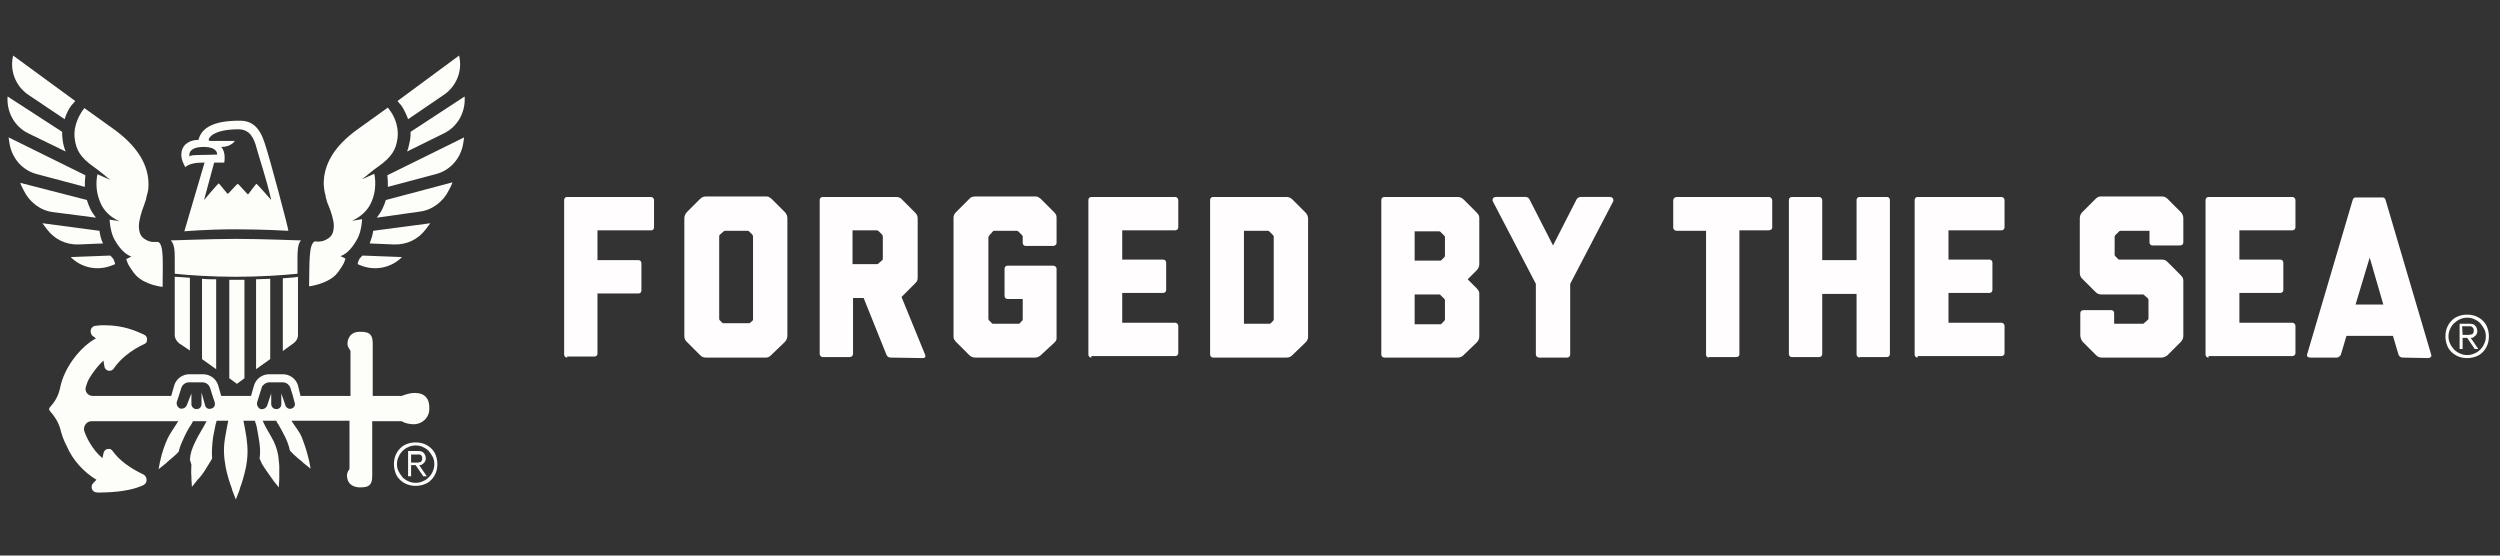 <?xml version="1.0" encoding="utf-8"?>
<!-- Generator: Adobe Illustrator 24.2.0, SVG Export Plug-In . SVG Version: 6.00 Build 0)  -->
<svg version="1.1" id="Layer_1" xmlns="http://www.w3.org/2000/svg" xmlns:xlink="http://www.w3.org/1999/xlink" x="0px" y="0px"
	 viewBox="0 0 495 110" style="enable-background:new 0 0 495 110;" xml:space="preserve">
<rect x="0" y="0" width="495" height="110" fill="#333333" stroke="none"/>
<style type="text/css">
	.st0{fill:#FDFEF9;}
	.st1{enable-background:new    ;}
	.st2{fill:#FFFDFD;}
</style>
<g>
	<g>
		<g>
			<g>
				<g>
					<path class="st0" d="M13,30c-0.3-0.7-0.5-1.5-0.6-2.3c-0.1-0.6-0.1-1.1-0.1-1.6l-10.8-7v0.1c-0.2,3,1.4,5.9,4.1,7.2L13,30z"/>
					<path class="st0" d="M12.8,23.6c0.5-1.7,1.4-2.9,1.6-3l0.5-0.6L2.6,11c0,0.2-0.1,0.3-0.1,0.5c-0.5,2.9,0.8,5.8,3.3,7.4
						L12.8,23.6z"/>
					<g>
						<g>
							<path class="st0" d="M32.2,56.8c0,0-3.4-0.3-5.3-2.3c-0.2-0.2-0.3-0.4-0.5-0.6c-0.1-0.1-0.1-0.2-0.2-0.3
								c-0.8-1.1-1-1.6-1.2-2.3l1-0.5c-1.4-0.5-2.6-2-3.4-3.5s-0.9-3.8-0.9-3.8c1,0.1,2,0.3,2,0.3c-1.8-0.7-3.1-2.1-3.7-3.4
								c-0.7-1.5-1.1-3.3-0.8-5.4l0.1-0.5l2.5,1.1c0,0-2.5-2.1-3.3-2.6c-2.5-1.8-3.4-3.2-3.7-5.5c-0.4-3,1.4-5.3,1.4-5.4l0.5-0.7
								l0.7,0.5l5.3,3.8c4.5,3.3,6.8,7,6.7,11c0,0.7-0.1,1.3-0.3,1.9c0,0.2-0.1,0.3-0.1,0.4c0,0.2-0.1,0.3-0.1,0.5
								c-0.1,0.4-0.3,0.8-0.4,1.2c-0.5,1.2-1,3-1,4.1c0,0.5,0.1,1.2,0.3,1.6s0.5,0.7,0.8,0.9c0.6,0.4,1.2,0.6,1.6,0.6s0.7,0,0.9,0
								c0.2,0,0.2,0,0.2,0C32.5,48.4,32.2,52.1,32.2,56.8z"/>
						</g>
					</g>
					<path class="st0" d="M16.8,37c0-0.7,0-1.4,0.1-2.1c0,0,0-0.1,0-0.2L1.7,27.2c0.1,0.4,0.1,0.9,0.2,1.3c0.5,2.9,2.6,5.3,5.5,6
						L16.8,37z"/>
					<path class="st0" d="M19,43.1c-0.4-0.5-0.8-1.1-1.1-1.7c-0.3-0.6-0.5-1.2-0.7-1.8L4,36.2c0.2,0.5,0.4,1,0.7,1.5
						c1.1,2.3,3.3,4,5.8,4.3L19,43.1z"/>
					<path class="st0" d="M20.4,48.2c-0.4-0.8-0.6-1.7-0.7-2.5L8.4,44.2C8.7,44.6,9,45,9.3,45.4c1.5,2,3.8,3.1,6.3,3L20.4,48.2z"/>
					<g>
						<path class="st0" d="M22.3,52.5l0.5-0.2c0-0.1-0.1-0.3-0.1-0.4l0,0c-0.1-0.3-0.2-0.6-0.4-0.8c-0.2-0.2-0.3-0.4-0.5-0.5
							L14,50.9l0,0C16.2,53.1,19.4,53.7,22.3,52.5z"/>
					</g>
				</g>
				<g>
					<path class="st0" d="M80.6,30c0.3-0.7,0.4-1.5,0.6-2.3c0.1-0.6,0.1-1.1,0.1-1.6l10.7-7v0.1c0.2,3-1.4,5.9-4.1,7.2L80.6,30z"/>
					<path class="st0" d="M80.8,23.6c-0.6-1.7-1.4-2.9-1.6-3L78.7,20l12.2-9c0,0.2,0.1,0.3,0.1,0.5c0.5,2.9-0.8,5.8-3.3,7.4
						L80.8,23.6z"/>
					<g>
						<g>
							<path class="st0" d="M62.3,47.8c0,0,0,0,0.2,0s0.5,0.1,0.9,0c0.4,0,1-0.2,1.6-0.6c0.3-0.2,0.6-0.5,0.8-0.9s0.3-1.1,0.3-1.6
								c0-1.1-0.6-3-1.1-4.1c-0.2-0.4-0.3-0.8-0.4-1.2c-0.1-0.2-0.1-0.3-0.1-0.5c0-0.1-0.1-0.3-0.1-0.4c-0.2-0.6-0.2-1.2-0.3-1.9
								c-0.1-4,2.1-7.7,6.7-11l5.3-3.8l0.7-0.5l0.5,0.7c0.1,0.1,1.8,2.4,1.4,5.4c-0.3,2.3-1.2,3.7-3.7,5.5c-0.8,0.5-3.3,2.6-3.3,2.6
								l2.4-1.1l0.1,0.5c0.3,2.1-0.1,4-0.8,5.4c-0.6,1.3-2,2.7-3.7,3.4c0,0,0.9-0.1,2-0.3c0,0-0.1,2.3-0.9,3.8s-2,3.1-3.4,3.5l1,0.5
								c-0.2,0.7-0.4,1.2-1.2,2.3c-0.1,0.1-0.1,0.2-0.2,0.3c-0.2,0.2-0.3,0.4-0.5,0.6c-1.9,1.9-5.3,2.3-5.3,2.3
								C61.3,52.1,61.1,48.4,62.3,47.8z"/>
						</g>
					</g>
					<path class="st0" d="M76.8,37c0-0.7,0-1.4-0.1-2.1c0,0,0-0.1,0-0.2l15.2-7.5c-0.1,0.4-0.1,0.9-0.2,1.3c-0.5,2.9-2.6,5.3-5.5,6
						L76.8,37z"/>
					<path class="st0" d="M74.6,43.1c0.4-0.5,0.8-1.1,1.1-1.7c0.3-0.6,0.5-1.2,0.7-1.8l13.2-3.5c-0.2,0.5-0.4,1-0.7,1.5
						c-1.1,2.3-3.3,4-5.8,4.3L74.6,43.1z"/>
					<path class="st0" d="M73.2,48.2c0.3-0.8,0.6-1.7,0.7-2.5l11.3-1.5c-0.3,0.4-0.6,0.8-0.9,1.2c-1.5,2-3.8,3.1-6.3,3L73.2,48.2z"
						/>
					<g>
						<path class="st0" d="M71.3,52.5l-0.5-0.2c0-0.1,0.1-0.3,0.1-0.4l0,0c0.1-0.3,0.2-0.6,0.4-0.8c0.2-0.2,0.3-0.4,0.5-0.5l7.8,0.3
							l0,0C77.4,53.1,74.1,53.7,71.3,52.5z"/>
					</g>
				</g>
				<g>
					<path class="st0" d="M47,47.3h-0.4c-4.8,0-12,0.3-12.8,0.3l0,0c0.8,0.7,0.8,2.4,0.8,3.6v3c2.8,0.3,7.5,0.6,11.9,0.6h0.4
						c4.5,0,9-0.3,12-0.6v-3c0-1.2,0-2.9,0.7-3.6l0,0C58.9,47.6,51.8,47.3,47,47.3z"/>
				</g>
				<g>
					<path class="st0" d="M48.3,55.4c-0.4,0-0.9,0-1.3,0c-0.5,0-1,0-1.5,0l0,0l0,0c-0.1,0-0.1,0-0.1,0v19.5l1.5,1.1l1.5-1.1V55.4
						H48.3z"/>
					<g>
						<path class="st0" d="M56,55.1v14.4l2.2-1.6c0.5-0.4,0.8-0.9,0.8-1.6V54.8C58.7,54.9,57.5,55,56,55.1z"/>
						<path class="st0" d="M53.5,55.2c-1,0-1.8,0.1-2.8,0.1v17.8l2.8-2V55.2z"/>
					</g>
					<g>
						<path class="st0" d="M37.6,55c-1.4-0.1-2.6-0.2-3-0.2v11.6c0,0.6,0.4,1.2,0.9,1.6l2.1,1.4V55z"/>
						<path class="st0" d="M40,55.2v15.9l2.8,2V55.3C41.9,55.3,40.9,55.3,40,55.2z"/>
					</g>
				</g>
				<path class="st0" d="M52.4,28.3c-1-3.1-2.5-4.4-4.9-4.4c-0.1,0-0.1,0-0.2,0c-4.8,0-7.4,1.3-8,3.8c-1.2,0-2,0.4-2.6,0.9
					c-0.5,0.5-0.8,1.2-0.8,2c0,0.7,0.2,1.2,0.3,1.5c0.4,0.9,0.5,1,0.5,1s0.7-0.9,3.3-0.9h0.1h0.4l-4,13.6c0,0,4.5-0.4,10.1-0.4
					s10.5,0.3,10.5,0.3C57.2,45.6,53.4,31.2,52.4,28.3z M45.1,38.4c-0.1,0-1.7-2.1-1.8-2.1s-2.9,3.3-2.9,3.3l2-7.4h2
					c0,0,0.4-2.1-0.6-3.1c2,0,2.7-1.2,2.7-1.2h-4.9c-0.2,0-0.4-0.1-0.2-0.5c0.7-1.2,2.9-1.8,5.8-1.8l0,0c2.3,0,3.1,1.8,3.6,3.7
					c0.5,1.9,1.9,5.9,2.9,10.3c0,0-2.8-3.2-2.9-3.2c-0.2,0-1.6,2.1-1.7,2.1s-1.9-2.1-2-2.1C47,36.3,45.2,38.4,45.1,38.4z M38.9,30.7
					c-1.3,0-1.4,0.3-1.4,0.3s0-0.2,0-0.4c0-0.5,0.4-1.4,2.4-1.5c2.2-0.1,3.1,0.6,3.1,1.5C42.9,30.6,40.4,30.7,38.9,30.7z"/>
			</g>
			<path class="st0" d="M71.3,96.5L71.3,96.5L71.3,96.5z"/>
			<path class="st0" d="M82.1,77.8c-0.9,0-1.8,0.3-2.6,0.6h-5.7v-5.7V68c0-1.7-0.6-2.3-2.3-2.3h-0.4c-1.4,0-2.3,1-2.3,2.4
				c0,0.7,0.6,1.2,0.6,1.4v3.2v5.7h-9.9L59,76.3c-0.4-1.3-1.6-2.2-3-2.2l0,0h-2.7c-1.4,0-2.6,0.9-3,2.2l-0.6,2.1h-5.9l-0.6-2.1
				c-0.4-1.3-1.6-2.2-3-2.2l0,0h-2.7c-1.4,0-2.6,0.9-3,2.2l-0.6,2.1H18.4c-1,0-1.7-0.9-1.4-1.8c0.1-0.3,0.2-0.6,0.3-0.9
				c0.3-0.9,2-3.3,3.2-4.3c0,0,0.1,0.9,0.2,1.3c0.3,0.9,1.4,0.9,1.8,0.3c1.2-1.8,3.3-3.6,6.1-4.9c0.3-0.1,0.5-0.4,0.5-0.7
				c0.1-0.6-0.2-1-0.7-1.2c-1.4-0.6-3.8-1.8-7.7-1.8c-0.6,0-1.1,0-1.7,0.1c-0.3,0-0.6,0.1-0.9,0.5c-0.2,0.3-0.2,0.9,0,1.2
				c0,0,0.1,0.1,0.1,0.2L19,67c-3,1.6-6.3,5.7-7.1,9.8c-0.3,1.4-0.9,2.6-1.9,3.7c-0.2,0.2-0.3,0.4-0.3,0.5s0.1,0.2,0.2,0.4
				c0.9,1,1.6,2.1,2,3.4c0.3,1.2,0.7,2.4,1.3,3.5c1.2,2.8,3.3,5.1,5.9,6.7c0,0-0.2,0.2-0.6,0.6s-0.4,0.8-0.3,1.2
				c0.3,0.7,0.7,0.8,2.5,0.7c3.9-0.1,6.3-0.8,7.6-1.4c0.4-0.2,0.7-0.5,0.7-0.9c0.1-0.5-0.2-1.1-0.7-1.3c-2.7-1.3-4.7-2.8-6-4.6
				c-0.2-0.3-0.5-0.5-0.9-0.4c-0.5,0-0.8,0.4-0.9,0.8l-0.2,1c-1.2-0.9-2.8-3-3.6-5.3c-0.3-0.9,0.4-2,1.4-2h17.2
				c-0.8,1.3-1.5,2.2-2.1,3.4c-0.6,1.3-1.1,2.8-1.4,4.1c0,0.1,0,0.3-0.1,0.4l-0.3,1.6l1.5-1.2c0.1-0.1,0.2-0.2,0.3-0.3
				c0.4-0.3,0.8-0.7,1.3-1.1l0.1-0.1c0.3-0.2,0.5-0.5,0.8-0.8c0.2-1,0.6-1.8,1-2.7c0.5-1.1,1-2,1.5-2.7c0.1-0.2,0.2-0.3,0.3-0.6h2.7
				c-0.8,1.6-1.5,2.5-2.3,4.2c-0.6,1.3-0.9,2.1-1,3.4l0.3,1c0,0.8-0.1,1.6,0,2.3c0,0.1,0,0.2,0,0.4l0.1,1.7l1.2-1.5
				c0.1-0.1,0.2-0.2,0.3-0.3c0.7-0.8,1.3-1.8,1.9-2.8c0.2-0.3,0.4-0.7,0.6-1c-0.1-1.4,0-2.7,0.2-4.3c0.2-1.1,0.4-1.9,0.5-2.5
				c0.1-0.2,0.1-0.4,0.2-0.7h2.3c-0.2,1-0.4,1.9-0.6,3.2c-0.4,2.2-0.3,3.9,0.1,6.1c0.3,1.4,0.7,2.8,1.2,4.1c0,0.1,0.1,0.3,0.1,0.4
				l0.7,1.8l0.7-1.8c0-0.1,0.1-0.2,0.1-0.4c0.5-1.3,0.9-2.8,1.2-4.2c0.4-2.1,0.4-3.7,0.1-5.9c-0.2-1.3-0.4-2.3-0.6-3.3h2.3
				c0,0.3,0.1,0.4,0.2,0.7c0.2,0.7,0.3,1.5,0.5,2.6c0.3,1.6,0.4,2.9,0.2,4.2c0.2,0.4,0.3,0.7,0.5,1.1l0,0l0,0c0.6,1,1.3,1.9,1.9,2.8
				c0.1,0.1,0.2,0.2,0.2,0.3l1.2,1.5l0.1-1.7c0-0.1,0-0.2,0-0.4c0-0.7,0-1.4,0-2.2l-0.1-1c-0.1-1.4-0.4-2.5-1-3.8
				c-0.8-1.6-1.5-2.5-2.2-4.1h2.7c0.1,0.3,0.2,0.5,0.4,0.7c0.4,0.7,0.8,1.4,1.3,2.4c0.4,0.8,0.8,1.8,1,2.8c0.3,0.3,0.6,0.7,1,1
				c0.4,0.4,0.9,0.8,1.3,1.1c0.1,0.1,0.2,0.2,0.3,0.3l1.5,1.2l-0.3-1.6c0-0.1-0.1-0.2-0.1-0.4c-0.3-1.3-0.8-2.8-1.3-4.1
				c-0.5-1.3-1.3-2.1-2.1-3.4h11.5v0.4V89l0,0v0.6v3.2c0,0.2-0.5,0.6-0.5,1.3c0,1.4,0.8,2.3,2.4,2.4h0.3c1.7,0,2.3-0.5,2.3-2.3v-4.6
				V89l0,0c0,0,0-3.6,0-5.2c0-0.1,0-0.3,0-0.4h5.8c0.7,0.4,1.6,0.6,2.4,0.6c1.7,0,3.1-1.3,3.1-3l0,0C85.1,78.9,84.1,77.8,82.1,77.8z
				 M41.8,80.9c-0.5,0.2-1.1-0.1-1.2-0.7l-0.7-2.5v0.7V80c0,0.6-0.4,1-1,1s-1-0.5-1-1v-2.1L37,80.2c-0.2,0.5-0.7,0.8-1.3,0.7
				c-0.5-0.2-0.8-0.7-0.7-1.3l0.4-1.2l0.5-1.6c0.2-0.6,0.8-1.1,1.5-1.1h2.7l0,0c0.7,0,1.3,0.5,1.5,1.1l0.5,1.6l0,0l0.4,1.2
				C42.7,80.2,42.4,80.8,41.8,80.9z M57.7,80.9c-0.5,0.2-1.1-0.2-1.2-0.7l-0.8-2.3V80c0,0.6-0.4,1-1,1s-1-0.5-1-1v-1.5l0,0v-0.6
				l-0.8,2.4c-0.2,0.5-0.7,0.8-1.3,0.7c-0.5-0.2-0.8-0.8-0.7-1.3l0.4-1.3l0,0l0.5-1.6c0-0.1,0.1-0.2,0.1-0.3c0,0,0-0.1,0.1-0.1
				c0.3-0.4,0.8-0.7,1.3-0.7H56l0,0c0.7,0,1.3,0.5,1.5,1.1l0.5,1.6l0,0l0.3,1.2C58.6,80.2,58.2,80.8,57.7,80.9z"/>
		</g>
	</g>
	<g>
		<path class="st0" d="M78,91.9c0-0.6,0.1-1.2,0.3-1.7c0.2-0.5,0.5-1,0.9-1.4s0.8-0.7,1.4-0.9c0.5-0.2,1.1-0.3,1.7-0.3
			s1.2,0.1,1.7,0.3c0.5,0.2,1,0.5,1.4,0.9s0.7,0.8,0.9,1.4s0.3,1.1,0.3,1.7s-0.1,1.2-0.3,1.7c-0.2,0.5-0.5,1-0.9,1.4
			s-0.8,0.7-1.4,0.9c-0.5,0.2-1.1,0.3-1.7,0.3s-1.2-0.1-1.7-0.3c-0.5-0.2-1-0.5-1.4-0.9s-0.7-0.8-0.9-1.4S78,92.5,78,91.9z
			 M78.6,91.9c0,0.5,0.1,1,0.3,1.4c0.2,0.4,0.5,0.8,0.8,1.2c0.3,0.3,0.7,0.6,1.2,0.8c0.4,0.2,0.9,0.3,1.4,0.3s1-0.1,1.4-0.3
			c0.5-0.2,0.8-0.4,1.2-0.8c0.3-0.3,0.6-0.7,0.8-1.2c0.2-0.5,0.3-0.9,0.3-1.4s-0.1-1-0.3-1.4c-0.2-0.4-0.5-0.8-0.8-1.2
			c-0.3-0.3-0.7-0.6-1.2-0.8c-0.4-0.2-0.9-0.3-1.4-0.3s-1,0.1-1.4,0.3c-0.5,0.2-0.8,0.4-1.2,0.8c-0.3,0.3-0.6,0.7-0.8,1.2
			C78.7,90.9,78.6,91.4,78.6,91.9z M81.4,94.3h-0.6v-5h1.9c0.6,0,1,0.1,1.2,0.4c0.2,0.2,0.4,0.6,0.4,1c0,0.2,0,0.4-0.1,0.6
			s-0.2,0.3-0.3,0.4c-0.1,0.1-0.3,0.2-0.4,0.3s-0.3,0.1-0.5,0.1l1.5,2.2h-0.7l-1.5-2.2h-0.9V94.3L81.4,94.3z M81.4,91.6h0.8
			c0.2,0,0.3,0,0.5,0s0.3-0.1,0.5-0.1c0.1-0.1,0.3-0.1,0.3-0.3c0.1-0.1,0.1-0.3,0.1-0.5s0-0.3-0.1-0.4s-0.1-0.2-0.3-0.3
			c-0.1,0-0.2,0-0.3,0s-0.3,0-0.4,0h-1.1V91.6L81.4,91.6z"/>
	</g>
</g>
<g>
	<path class="st0" d="M484.2,66.6c0-0.6,0.1-1.2,0.3-1.7c0.2-0.5,0.5-1,0.9-1.4s0.8-0.7,1.4-0.9c0.5-0.2,1.1-0.3,1.7-0.3
		s1.2,0.1,1.7,0.3s1,0.5,1.4,0.9s0.7,0.8,0.9,1.4c0.2,0.5,0.3,1.1,0.3,1.7s-0.1,1.2-0.3,1.7c-0.2,0.5-0.5,1-0.9,1.4
		s-0.8,0.7-1.4,0.9c-0.5,0.2-1.1,0.3-1.7,0.3s-1.2-0.1-1.7-0.3c-0.5-0.2-1-0.5-1.4-0.9s-0.7-0.8-0.9-1.4
		C484.3,67.8,484.2,67.2,484.2,66.6z M484.8,66.6c0,0.5,0.1,1,0.3,1.4c0.2,0.5,0.5,0.8,0.8,1.2c0.3,0.3,0.7,0.6,1.2,0.8
		c0.4,0.2,0.9,0.3,1.4,0.3s1-0.1,1.4-0.3c0.5-0.2,0.8-0.4,1.2-0.8c0.3-0.3,0.6-0.7,0.8-1.2c0.2-0.4,0.3-0.9,0.3-1.4s-0.1-1-0.3-1.4
		c-0.2-0.4-0.5-0.8-0.8-1.2c-0.3-0.3-0.7-0.6-1.2-0.8c-0.4-0.2-0.9-0.3-1.4-0.3s-1,0.1-1.4,0.3c-0.5,0.2-0.8,0.5-1.2,0.8
		c-0.3,0.3-0.6,0.7-0.8,1.2C484.9,65.6,484.8,66.1,484.8,66.6z M487.6,69.1H487v-5h1.9c0.6,0,1,0.1,1.2,0.4c0.2,0.2,0.4,0.6,0.4,1
		c0,0.2,0,0.4-0.1,0.6s-0.2,0.3-0.3,0.4c-0.1,0.1-0.3,0.2-0.4,0.3c-0.1,0.1-0.3,0.1-0.5,0.1l1.5,2.2H490l-1.5-2.2h-0.9V69.1
		L487.6,69.1z M487.6,66.3h0.8c0.2,0,0.3,0,0.5,0s0.3-0.1,0.5-0.1c0.1-0.1,0.3-0.1,0.3-0.3c0.1-0.1,0.1-0.3,0.1-0.5s0-0.3-0.1-0.4
		s-0.1-0.2-0.3-0.3c-0.1-0.1-0.2-0.1-0.4-0.1c-0.1,0-0.3,0-0.4,0h-1.1L487.6,66.3L487.6,66.3z"/>
</g>
<g class="st1">
	<path class="st2" d="M112.3,70.8c-0.4,0-0.6-0.3-0.6-0.6V39.6c0-0.4,0.3-0.6,0.6-0.6h16.6c0.3,0,0.6,0.3,0.6,0.6V45
		c0,0.2-0.1,0.6-0.5,0.6h-10.7v5.9h8.1c0.4,0,0.6,0.3,0.6,0.6v5.4c0,0.3-0.2,0.6-0.5,0.6h-8.2V70c0,0.4-0.3,0.6-0.6,0.6h-5.4V70.8z"
		/>
</g>
<g class="st1">
	<path class="st2" d="M152.7,70.3c-0.4,0.4-0.7,0.5-1,0.5h-11.9c-0.5,0-0.8-0.1-1.2-0.5l-2.6-2.6c-0.4-0.4-0.5-0.7-0.5-1.2V43.2
		c0-0.4,0.2-0.9,0.5-1.2l2.6-2.6c0.4-0.4,0.8-0.5,1.2-0.5h11.8c0.5,0,0.6,0,1.2,0.5l2.6,2.6c0.2,0.2,0.5,0.6,0.5,1.2v23.3
		c0,0.3-0.1,0.8-0.5,1.2L152.7,70.3z M149,63.5c0.1-0.1,0.1-0.2,0.1-0.3V46.9c0-0.1,0-0.2-0.1-0.4l-0.7-0.7
		c-0.1-0.1-0.2-0.1-0.3-0.1h-4.4c-0.1,0-0.2,0-0.3,0.1l-0.8,0.7c-0.1,0.1-0.1,0.3-0.1,0.4v16.2c0,0.1,0,0.2,0.1,0.3l0.6,0.6h5.3
		L149,63.5z"/>
</g>
<g class="st1">
	<path class="st2" d="M176.3,70.8c-0.4,0-0.7-0.3-0.8-0.6L171,59h-2.1v11.1c0,0.3-0.3,0.6-0.6,0.6h-5.4c-0.3,0-0.6-0.3-0.6-0.6V39.6
		c0-0.4,0.3-0.6,0.6-0.6h14.5c0.4,0,0.9,0.1,1.2,0.5l2.6,2.6c0.5,0.5,0.5,0.9,0.5,1.3v11.5c0,0.6-0.1,0.8-0.5,1.2l-2.7,2.7l4.7,11.5
		c0.1,0.3,0,0.6-0.5,0.6L176.3,70.8L176.3,70.8z M174.7,51.5c0.1-0.1,0.1-0.2,0.1-0.4V47c0-0.2,0-0.3-0.1-0.5l-0.7-0.7
		c-0.2-0.2-0.4-0.2-0.6-0.2h-4.6v6.7h4.8c0.1,0,0.2,0,0.3-0.1L174.7,51.5z"/>
</g>
<g class="st1">
	<path class="st2" d="M206.1,70.3c-0.5,0.5-1.1,0.5-1.2,0.5h-11.8c-0.5,0-0.9-0.2-1.2-0.5l-2.6-2.6c-0.5-0.5-0.5-0.8-0.5-1.2V43.2
		c0-0.5,0.1-0.8,0.5-1.2l2.6-2.6c0.3-0.3,0.5-0.5,1.2-0.5h11.8c0.4,0,0.6,0,1.2,0.5l2.6,2.6c0.5,0.5,0.5,0.8,0.5,1.2v4.9
		c0,0.3-0.3,0.6-0.7,0.6h-5.4c-0.4,0-0.6-0.3-0.6-0.6v-1.2c0-0.1,0-0.2-0.1-0.3l-0.8-0.8c-0.1-0.1-0.2-0.1-0.3-0.1h-4.4
		c-0.1,0-0.2,0-0.3,0.1l-0.7,0.8c-0.1,0.2-0.2,0.3-0.2,0.4v16.1c0,0.1,0,0.2,0.2,0.4l0.6,0.6h5.3l0.6-0.6c0.1-0.1,0.1-0.2,0.1-0.3
		v-4h-3c-0.4,0-0.6-0.3-0.6-0.6v-5.4c0-0.4,0.3-0.6,0.6-0.6h9c0.4,0,0.7,0.3,0.7,0.6V67c0,0.4-0.2,0.6-0.5,0.9L206.1,70.3z"/>
</g>
<g class="st1">
	<path class="st2" d="M216.1,70.8c-0.4,0-0.6-0.3-0.6-0.6V39.6c0-0.4,0.3-0.6,0.6-0.6h16.6c0.3,0,0.6,0.3,0.6,0.6V45
		c0,0.4-0.3,0.6-0.6,0.6h-10.5v5.8h8.1c0.4,0,0.6,0.3,0.6,0.6v5.4c0,0.4-0.3,0.6-0.6,0.6h-8.1v5.9h10.5c0.3,0,0.6,0.3,0.6,0.6v5.4
		c0,0.4-0.3,0.6-0.6,0.6h-16.6V70.8z"/>
</g>
<g class="st1">
	<path class="st2" d="M255.9,70.3c-0.4,0.4-0.7,0.5-1.2,0.5h-14.5c-0.4,0-0.6-0.3-0.6-0.6V39.6c0-0.4,0.3-0.6,0.6-0.6h14.5
		c0.4,0,0.8,0.1,1.2,0.5l2.6,2.6c0.4,0.4,0.5,0.9,0.5,1.2v23.3c0,0.3,0,0.7-0.5,1.2L255.9,70.3z M252.1,63.5
		c0.1-0.1,0.1-0.2,0.1-0.3V46.9c0-0.1,0-0.2-0.1-0.3l-0.8-0.8c-0.1-0.1-0.2-0.1-0.3-0.1h-4.7v18.4h5.2L252.1,63.5z"/>
</g>
<g class="st1">
	<path class="st2" d="M289.8,70.3c-0.3,0.3-0.6,0.5-1.2,0.5h-14.5c-0.4,0-0.6-0.3-0.6-0.6V39.6c0-0.4,0.3-0.6,0.6-0.6h14.5
		c0.4,0,0.8,0.1,1.2,0.5l2.6,2.6c0.5,0.5,0.5,0.8,0.5,1.2v9c0,0.5-0.2,0.9-0.5,1.2l-1.8,1.8l1.8,1.8c0.3,0.3,0.5,0.7,0.5,0.9v8.6
		c0,0.5-0.2,0.9-0.5,1.2L289.8,70.3z M286,50.9c0.1-0.1,0.1-0.2,0.1-0.3V47c0-0.1,0-0.2-0.1-0.3l-0.8-0.8c0,0-0.1-0.1-0.3-0.1h-4.8
		v5.8h5.2L286,50.9z M286,63.5c0.1-0.1,0.1-0.2,0.1-0.3v-3.7c0-0.1,0-0.2-0.1-0.3l-0.8-0.8c-0.1-0.1-0.1-0.1-0.3-0.1h-4.8v5.9h5.2
		L286,63.5z"/>
</g>
<g class="st1">
	<path class="st2" d="M304.7,70.8c-0.3,0-0.6-0.3-0.6-0.6v-14l-8.5-16.3c-0.2-0.4,0-0.9,0.6-0.9h5.9c0.4,0,0.7,0.3,0.8,0.6l4.6,9
		l4.6-9c0.1-0.3,0.5-0.6,0.8-0.6h5.9c0.5,0,0.8,0.5,0.6,0.9l-8.5,16.3v14c0,0.4-0.3,0.6-0.6,0.6H304.7z"/>
</g>
<g class="st1">
	<path class="st2" d="M338.4,70.8c-0.3,0-0.6-0.2-0.6-0.5V45.7H332c-0.4,0-0.7-0.3-0.7-0.6v-5.4c0-0.4,0.3-0.7,0.7-0.7h18.2
		c0.4,0,0.7,0.3,0.7,0.7V45c0,0.4-0.3,0.6-0.7,0.6h-5.8v24.6c0,0.3-0.3,0.5-0.6,0.5h-5.4V70.8z"/>
	<path class="st2" d="M368.2,70.8c-0.3,0-0.6-0.3-0.6-0.6v-12h-6.8v11.9c0,0.4-0.3,0.6-0.6,0.6h-5.4c-0.4,0-0.6-0.3-0.6-0.6V39.6
		c0-0.4,0.3-0.6,0.6-0.6h5.4c0.3,0,0.6,0.3,0.6,0.6v11.9h6.8V39.6c0-0.4,0.3-0.6,0.6-0.6h5.4c0.4,0,0.6,0.3,0.6,0.6v30.5
		c0,0.4-0.3,0.6-0.6,0.6h-5.4V70.8z"/>
	<path class="st2" d="M379.7,70.8c-0.4,0-0.6-0.3-0.6-0.6V39.6c0-0.4,0.3-0.6,0.6-0.6h16.6c0.3,0,0.6,0.3,0.6,0.6V45
		c0,0.4-0.3,0.6-0.6,0.6h-10.5v5.8h8.1c0.4,0,0.6,0.3,0.6,0.6v5.4c0,0.4-0.3,0.6-0.6,0.6h-8.1v5.9h10.5c0.3,0,0.6,0.3,0.6,0.6v5.4
		c0,0.4-0.3,0.6-0.6,0.6h-16.6V70.8z"/>
</g>
<g class="st1">
	<path class="st2" d="M429.2,70.3c-0.3,0.3-0.9,0.5-1.2,0.5h-11.8c-0.5,0-0.8-0.1-1.2-0.5l-2.6-2.6c-0.3-0.3-0.5-0.9-0.5-1.3V62
		c0-0.4,0.3-0.6,0.7-0.6h5.4c0.4,0,0.6,0.3,0.6,0.6v2.1h5.7c0.1,0,0.1,0,0.2-0.1l0.8-0.7c0.1-0.1,0.1-0.2,0.1-0.3v-3.5
		c0-0.2,0-0.3-0.2-0.5l-0.7-0.6c-0.1-0.1-0.1-0.1-0.2-0.1h-8.2c-0.5,0-0.8-0.1-1.2-0.5l-2.6-2.6c-0.3-0.3-0.5-0.6-0.5-1.2V43.2
		c0-0.5,0.2-0.9,0.5-1.2l2.6-2.6c0.5-0.5,0.8-0.5,1.2-0.5H428c0.5,0,0.8,0.1,1.2,0.5l2.6,2.6c0.3,0.3,0.5,0.8,0.5,1.2V48
		c0,0.4-0.3,0.6-0.7,0.6h-5.4c-0.4,0-0.6-0.3-0.6-0.6v-2.3h-5.7c-0.1,0-0.2,0-0.3,0.1l-0.7,0.7c-0.1,0.1-0.2,0.2-0.2,0.4v3.6
		c0,0.1,0.1,0.2,0.2,0.3l0.6,0.6h8.5c0.6,0,0.8,0.1,1.2,0.5l2.6,2.6c0.5,0.5,0.5,0.8,0.5,1.2v10.8c0,0.3-0.1,0.8-0.5,1.2L429.2,70.3
		z"/>
</g>
<g class="st1">
	<path class="st2" d="M437.3,70.8c-0.4,0-0.6-0.3-0.6-0.6V39.6c0-0.4,0.3-0.6,0.6-0.6h16.6c0.3,0,0.6,0.3,0.6,0.6V45
		c0,0.4-0.3,0.6-0.6,0.6h-10.5v5.8h8.1c0.4,0,0.6,0.3,0.6,0.6v5.4c0,0.4-0.3,0.6-0.6,0.6h-8.1v5.9h10.5c0.3,0,0.6,0.3,0.6,0.6v5.4
		c0,0.4-0.3,0.6-0.6,0.6h-16.6V70.8z"/>
</g>
<g class="st1">
	<path class="st2" d="M475.7,70.8c-0.4,0-0.7-0.3-0.8-0.6l-1.1-3.7h-9.2l-1.1,3.7c-0.1,0.3-0.5,0.6-0.8,0.6h-5.2
		c-0.6,0-0.8-0.3-0.7-0.6l9-30.5c0.1-0.4,0.3-0.6,0.6-0.6h5.4c0.3,0,0.5,0.2,0.6,0.7l9,30.5c0.1,0.3-0.2,0.6-0.7,0.6L475.7,70.8
		L475.7,70.8z M469.2,51l-2.8,9.3h5.5L469.2,51z"/>
</g>
</svg>
